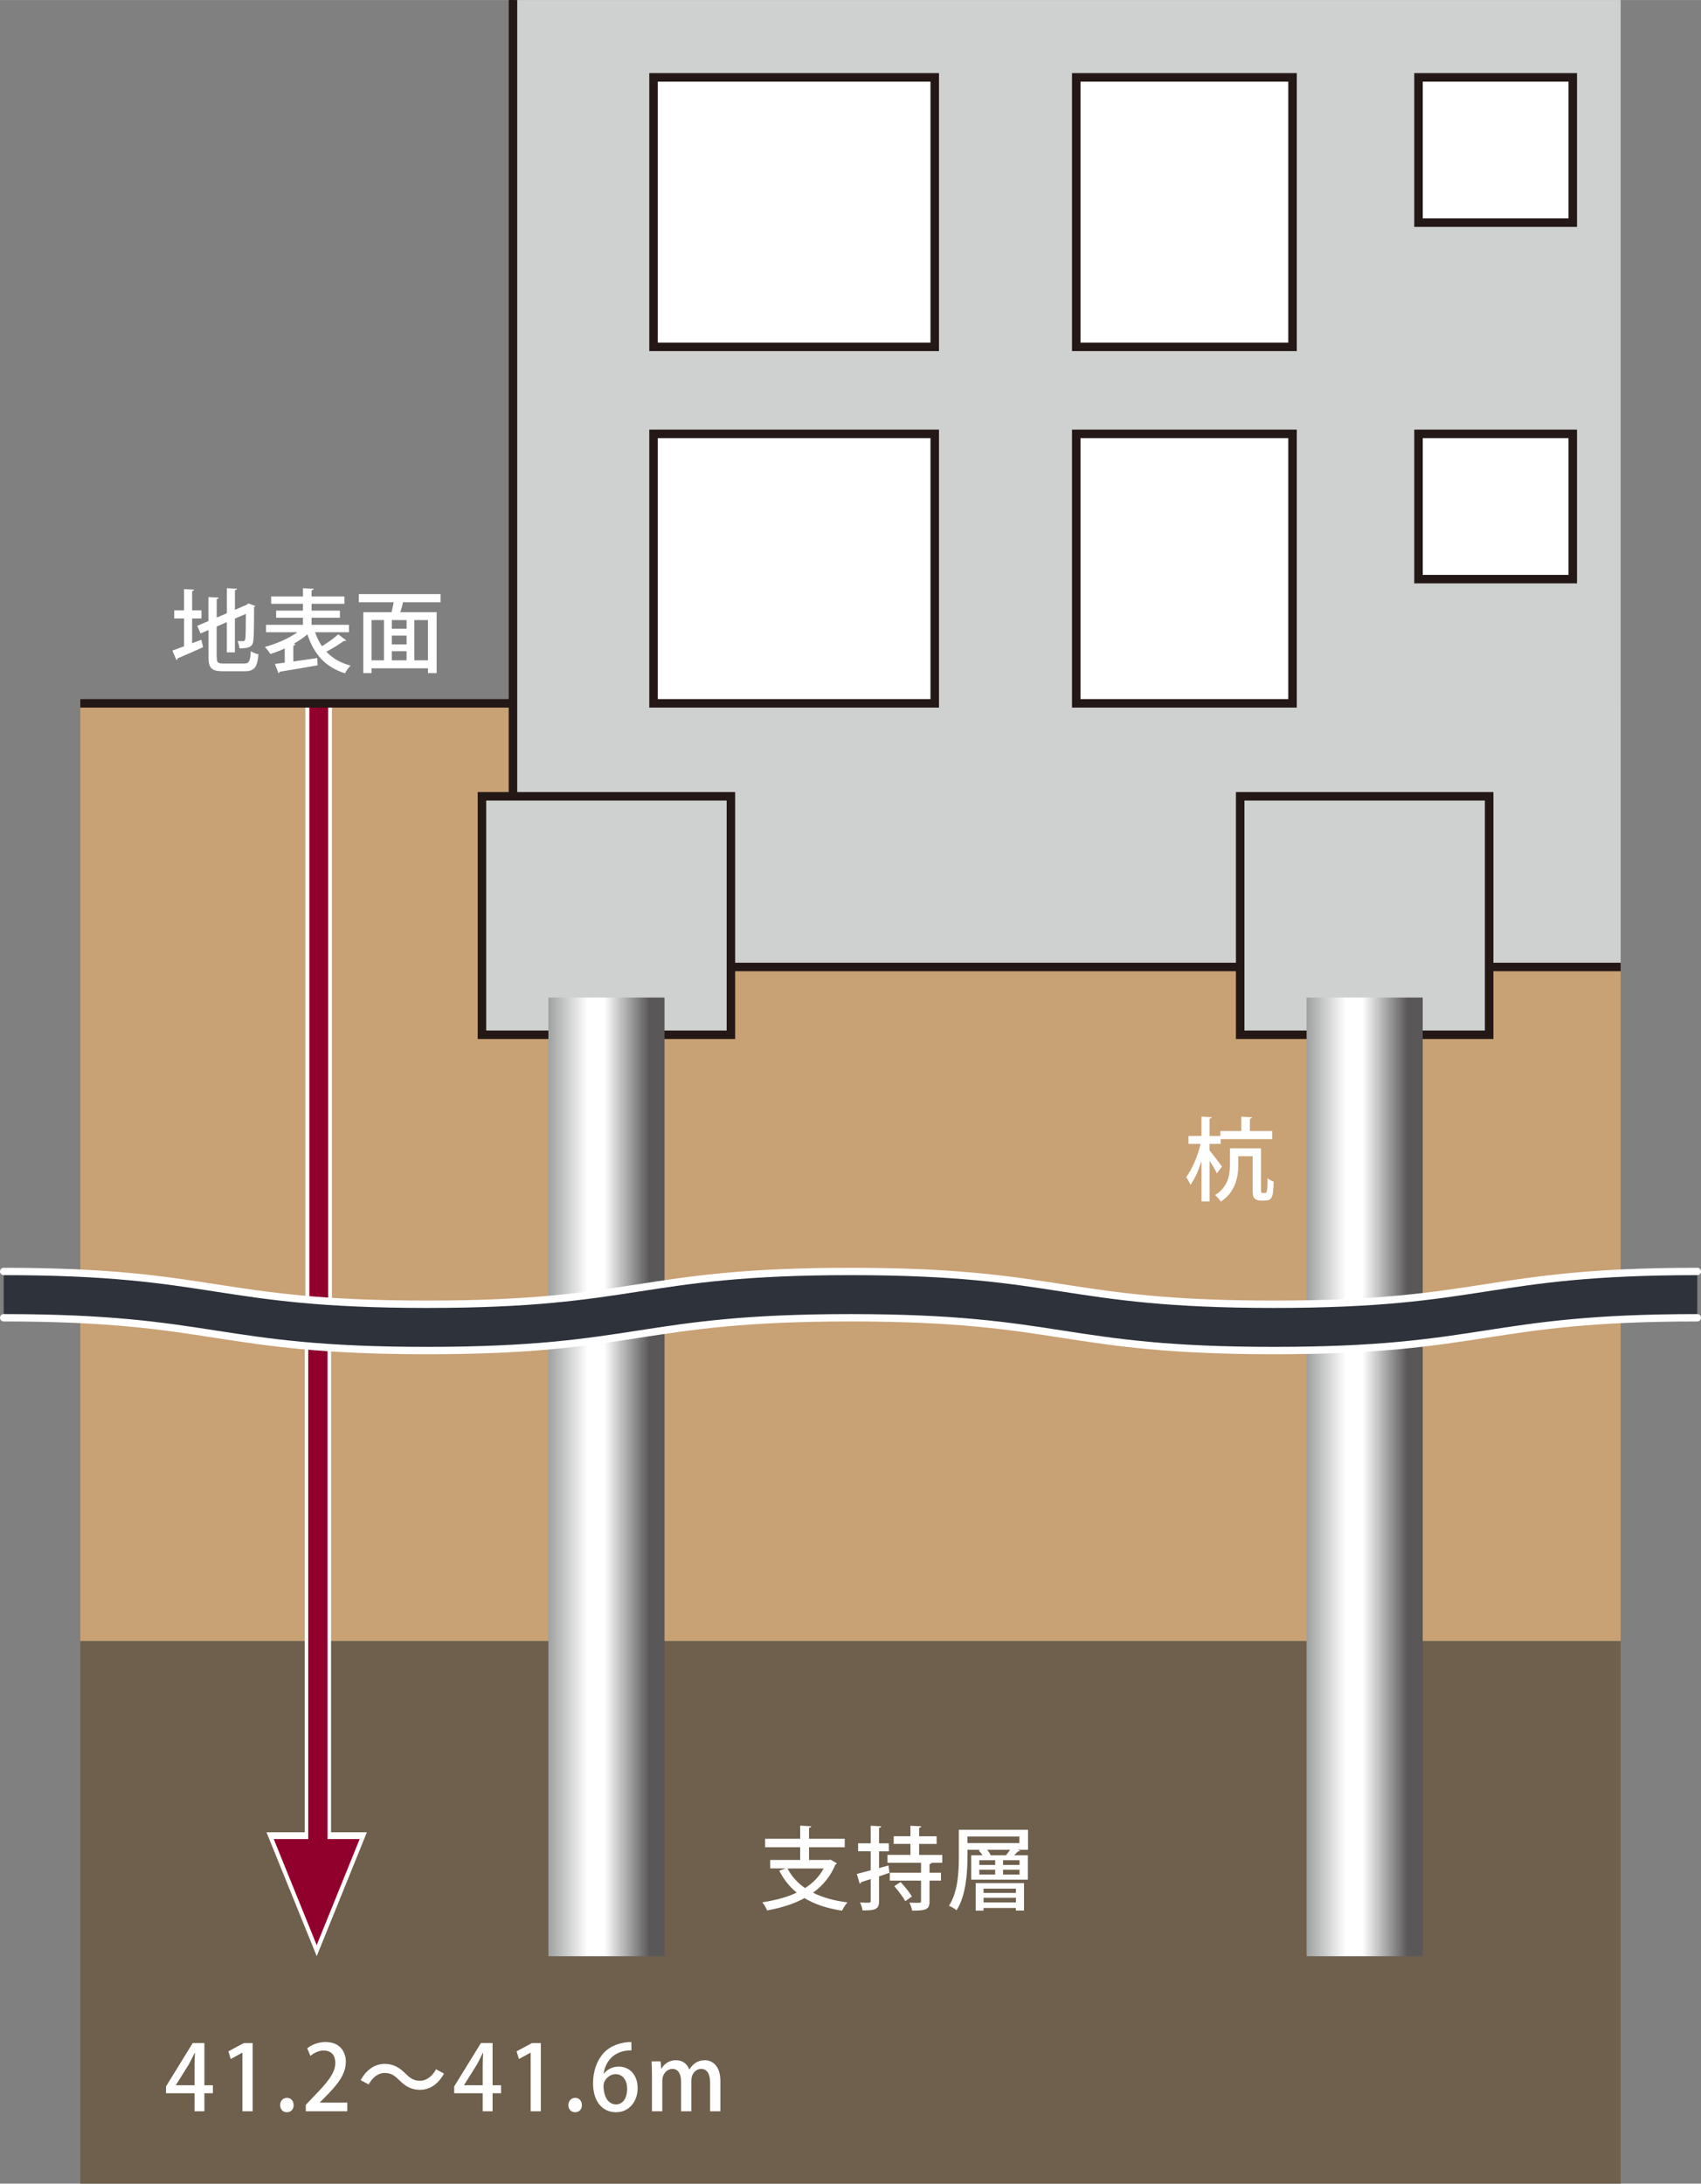 <?xml version="1.0" encoding="UTF-8"?>
<svg id="_レイヤー_2" data-name="レイヤー 2" xmlns="http://www.w3.org/2000/svg" width="163.03mm" height="209.3mm" xmlns:xlink="http://www.w3.org/1999/xlink" viewBox="0 0 462.15 593.29">
  <rect x="0" y="0" width="462.15" height="593.29" fill="#808080" stroke="none"/>
  <defs>
    <style>
      .cls-1 {
        fill: #cfd0d0;
      }

      .cls-1, .cls-2, .cls-3, .cls-4, .cls-5, .cls-6 {
        stroke-miterlimit: 10;
      }

      .cls-1, .cls-3, .cls-4, .cls-5 {
        stroke: #231815;
      }

      .cls-1, .cls-3, .cls-5 {
        stroke-width: 2.31px;
      }

      .cls-7, .cls-3 {
        fill: #fff;
      }

      .cls-8, .cls-2, .cls-4, .cls-5, .cls-6 {
        fill: none;
      }

      .cls-9 {
        fill: #c8a174;
      }

      .cls-10 {
        fill: #6e604d;
      }

      .cls-2 {
        stroke-linecap: round;
        stroke-width: 2px;
      }

      .cls-2, .cls-6 {
        stroke: #fff;
      }

      .cls-11 {
        fill: url(#_名称未設定グラデーション_22);
      }

      .cls-12 {
        fill: #91002c;
      }

      .cls-4 {
        stroke-width: 2.46px;
      }

      .cls-13 {
        fill: url(#_名称未設定グラデーション_22-2);
      }

      .cls-14 {
        fill: #2e333b;
      }

      .cls-15 {
        clip-path: url(#clippath);
      }

      .cls-6 {
        stroke-width: 1.54px;
      }
    </style>
    <clipPath id="clippath">
      <rect class="cls-8" x="21.82" width="418.5" height="593.29"/>
    </clipPath>
    <linearGradient id="_名称未設定グラデーション_22" data-name="名称未設定グラデーション 22" x1="148.99" y1="401.25" x2="180.54" y2="401.25" gradientUnits="userSpaceOnUse">
      <stop offset="0" stop-color="#9fa0a0"/>
      <stop offset=".34" stop-color="#fff"/>
      <stop offset=".48" stop-color="#fff"/>
      <stop offset=".87" stop-color="#595757"/>
      <stop offset="1" stop-color="#595757"/>
    </linearGradient>
    <linearGradient id="_名称未設定グラデーション_22-2" data-name="名称未設定グラデーション 22" x1="354.99" x2="386.55" xlink:href="#_名称未設定グラデーション_22"/>
  </defs>
  <g id="_写真" data-name="写真">
    <g>
      <g class="cls-15">
        <rect class="cls-10" x="21.75" y="445.85" width="423.69" height="147.44"/>
        <rect class="cls-9" x="21.75" y="191.09" width="423.69" height="254.75"/>
        <g>
          <path class="cls-7" d="M52.2,174.77l2.51-.96.47,2.02c-2.51,1.16-5.19,2.31-6.92,3.03,0,.25-.15.39-.32.47l-1.11-2.58c.86-.3,1.97-.69,3.18-1.16v-7.56h-2.68v-2.22h2.68v-5.76l2.73.15c-.02.22-.17.34-.54.39v5.22h2.54v2.22h-2.54v6.74ZM58.9,178.58c0,1.43.27,1.7,1.87,1.7h5.51c1.43,0,1.67-.64,1.87-3.37.54.37,1.43.74,2.07.86-.32,3.47-1.03,4.6-3.77,4.6h-5.81c-3.1,0-3.99-.79-3.99-3.79v-7.41l-2.17.93-.89-2.07,3.05-1.3v-6.52l2.78.15c-.02.22-.17.34-.54.39v5.02l2.76-1.16v-6.82l2.76.17c-.02.2-.17.32-.57.37v5.34l3.13-1.33.54-.39,1.87.69c-.07.1-.17.22-.34.32,0,4.7-.05,8.12-.2,9.11-.22,1.85-1.43,2.07-3.77,2.07-.07-.59-.27-1.5-.52-1.99.52.05,1.21.05,1.45.05.34,0,.57-.1.66-.62.1-.49.15-2.88.15-6.79l-2.98,1.28v9.16h-2.19v-8.22l-2.76,1.21v8.37Z"/>
          <path class="cls-7" d="M85.6,171.77c.49,1.4,1.11,2.66,1.87,3.79,1.55-.94,3.32-2.22,4.43-3.22l2.19,1.67c-.12.12-.37.17-.66.12-1.23.89-3.13,2.07-4.75,2.93,1.65,1.77,3.81,3.05,6.57,3.77-.52.49-1.18,1.45-1.53,2.09-5.37-1.67-8.44-5.24-10.21-10.58-1.08.94-2.39,1.82-3.74,2.58l.52.1c-.05.17-.22.34-.59.39v4.31l6.47-.94.12,1.97c-3.74.66-7.73,1.35-10.26,1.75-.05.2-.2.34-.37.39l-.98-2.51,2.68-.34v-3.86c-1.3.62-2.63,1.11-3.91,1.5-.34-.57-1.01-1.43-1.5-1.92,3.05-.79,6.45-2.29,8.88-3.99h-8.56v-2.02h10.04v-1.92h-7.29v-1.94h7.29v-1.85h-8.64v-1.99h8.64v-2.24l2.93.15c-.02.22-.17.34-.59.42v1.67h8.93v1.99h-8.93v1.85h7.7v1.94h-7.7v1.92h10.17v2.02h-9.21Z"/>
          <path class="cls-7" d="M119.69,163.62h-10.19c-.17.81-.44,1.8-.74,2.71h9.87v16.54h-2.36v-1.3h-15.31v1.3h-2.26v-16.54h7.68c.22-.84.42-1.8.59-2.71h-9.48v-2.21h22.2v2.21ZM100.96,168.47v10.93h3.37v-10.93h-3.37ZM110.47,170.81v-2.34h-4.01v2.34h4.01ZM110.47,175.07v-2.39h-4.01v2.39h4.01ZM106.45,176.94v2.46h4.01v-2.46h-4.01ZM116.27,179.4v-10.93h-3.69v10.93h3.69Z"/>
        </g>
        <g>
          <path class="cls-7" d="M225.65,505.27l1.72.98c-.07.17-.22.29-.39.34-1.35,3.25-3.45,5.76-6.08,7.65,2.58,1.3,5.73,2.19,9.35,2.63-.52.54-1.16,1.6-1.48,2.26-4.01-.62-7.41-1.72-10.19-3.42-2.98,1.62-6.42,2.68-10.17,3.35-.22-.62-.84-1.7-1.3-2.21,3.42-.52,6.62-1.33,9.35-2.63-1.94-1.6-3.54-3.57-4.75-5.96l1.75-.62h-4.21v-2.29h8.15v-3.45h-9.52v-2.31h9.52v-3.57l3,.17c-.02.22-.17.34-.59.42v2.98h9.7v2.31h-9.7v3.45h5.41l.42-.1ZM213.96,507.66c1.11,2.14,2.71,3.91,4.77,5.32,2.12-1.35,3.86-3.1,5.05-5.32h-9.82Z"/>
          <path class="cls-7" d="M241.4,506.82l.25,2.02c-.94.32-1.9.64-2.81.96v6.67c0,2.17-.79,2.63-4.5,2.58-.07-.59-.37-1.53-.66-2.14.62.02,1.23.05,1.7.05,1.06,0,1.18,0,1.18-.49v-5.93c-.98.32-1.87.62-2.61.84-.02.22-.17.37-.37.44l-.79-2.68c1.03-.25,2.34-.59,3.77-.98v-5.17h-3.42v-2.17h3.42v-4.77l2.85.15c-.02.22-.17.37-.57.42v4.21h2.66v2.17h-2.66v4.55l2.56-.71ZM256,506.11h-2.88c-.05.17-.2.32-.57.37v2.34h3.1v2.14h-3.1v5.64c0,2.24-.98,2.51-4.73,2.51-.1-.64-.42-1.55-.74-2.17.69.02,1.38.05,1.9.05,1.21,0,1.26-.03,1.26-.42v-5.61h-8.49v-2.14h8.49v-2.71h-9.11v-2.14h6.23v-2.98h-4.55v-2.09h4.55v-2.85l2.93.15c-.02.22-.17.34-.57.42v2.29h4.75v2.09h-4.75v2.98h6.28v2.14ZM245.96,516.55c-.57-1.08-1.9-2.83-2.98-4.09l1.7-1.11c1.11,1.18,2.46,2.83,3.08,3.91l-1.8,1.28Z"/>
          <path class="cls-7" d="M279.31,497.15v5.42h-2.81l.62.25c-.07.15-.3.22-.57.22-.27.3-.64.67-1.01,1.03h3.72v6.62h-15.38v-6.62h3.05c-.27-.47-.66-.94-1.03-1.3l.42-.2h-3.47v1.87c0,4.26-.37,10.51-2.95,14.57-.44-.39-1.48-.98-2.07-1.21,2.49-3.86,2.68-9.38,2.68-13.36v-7.29h18.8ZM276.97,500.75v-1.77h-14.13v1.77h14.13ZM265.08,519.11v-7.48h13.14v7.46h-2.22v-.69h-8.79v.71h-2.14ZM266.07,505.42v1.28h4.31v-1.28h-4.31ZM266.07,508.01v1.3h4.31v-1.3h-4.31ZM276.01,513.13h-8.79v1.18h8.79v-1.18ZM267.23,516.89h8.79v-1.26h-8.79v1.26ZM268.19,502.57c.42.49.79,1.03.96,1.5h4.16c.37-.44.79-.98,1.13-1.5h-6.25ZM277,506.7v-1.28h-4.48v1.28h4.48ZM277,509.31v-1.3h-4.48v1.3h4.48Z"/>
        </g>
        <path class="cls-7" d="M328.63,312.58c.76.86,2.9,3.69,3.37,4.38l-1.38,1.85c-.39-.86-1.23-2.26-1.99-3.47v11.08h-2.19v-10.9c-.84,2.51-1.87,4.87-3,6.4-.25-.64-.79-1.58-1.16-2.12,1.6-2.07,3.15-5.76,3.91-9.01h-3.3v-2.17h3.54v-5.24l2.76.15c-.02.22-.2.34-.57.42v4.68h2.95v-1.33h5.69v-3.91l2.9.17c-.02.22-.17.34-.57.42v3.32h6.05v2.21h-13.98v1.28h-3.05v1.8ZM342.61,322.96c0,.99,0,1.18.47,1.18.76,0,.84,0,.98-.15.3-.29.3-2.41.3-3.89.42.37,1.13.74,1.7.94-.15,3.69-.2,5.14-2.36,5.14h-1.26c-.54,0-1.16-.17-1.55-.54-.42-.42-.57-.91-.57-2.71v-8.79h-3.89v2.39c0,3.22-.76,7.38-4.75,9.94-.3-.49-1.11-1.43-1.55-1.77,3.59-2.29,4.04-5.54,4.04-8.22v-4.5h8.44v10.98Z"/>
        <g>
          <path class="cls-7" d="M55.53,573.63h-2.68v-4.9h-7.75v-1.85l7.26-11.79h3.17v11.47h2.31v2.17h-2.31v4.9ZM47.78,566.56h5.07v-5.56c0-1.06.05-2.17.12-3.22h-.1c-.57,1.18-1.03,2.09-1.55,3.08l-3.54,5.66v.05Z"/>
          <path class="cls-7" d="M65.87,573.63v-15.92h-.05l-3.13,1.72-.64-2.09,4.18-2.24h2.41v18.53h-2.78Z"/>
          <path class="cls-7" d="M76.11,571.95c0-1.13.79-1.97,1.85-1.97s1.82.81,1.82,1.97-.71,1.94-1.85,1.94-1.82-.86-1.82-1.94Z"/>
          <path class="cls-7" d="M94.35,573.63h-11.27v-1.75l1.94-2.04c3.91-4.01,6.08-6.57,6.08-9.35,0-1.8-.86-3.37-3.2-3.37-1.43,0-2.71.76-3.57,1.45l-.86-2.04c1.13-.94,2.93-1.72,5-1.72,3.81,0,5.49,2.58,5.49,5.39,0,3.4-2.31,6.23-5.54,9.48l-1.53,1.55v.05h7.46v2.36Z"/>
          <path class="cls-7" d="M120.64,563.39c-1.6,2.9-3.91,4.41-6.52,4.41-2.29,0-3.96-.91-5.69-2.66-1.21-1.21-2.19-1.92-3.94-1.92s-3.35,1.25-4.33,3.13l-2.17-1.18c1.6-2.9,3.91-4.41,6.52-4.41,2.29,0,3.96.91,5.69,2.66,1.21,1.21,2.19,1.92,3.94,1.92s3.35-1.26,4.33-3.13l2.17,1.18Z"/>
          <path class="cls-7" d="M133.83,573.63h-2.68v-4.9h-7.75v-1.85l7.26-11.79h3.17v11.47h2.31v2.17h-2.31v4.9ZM126.08,566.56h5.07v-5.56c0-1.06.05-2.17.12-3.22h-.1c-.57,1.18-1.03,2.09-1.55,3.08l-3.54,5.66v.05Z"/>
          <path class="cls-7" d="M144.17,573.63v-15.92h-.05l-3.13,1.72-.64-2.09,4.18-2.24h2.41v18.53h-2.78Z"/>
          <path class="cls-7" d="M154.42,571.95c0-1.13.79-1.97,1.85-1.97s1.82.81,1.82,1.97-.71,1.94-1.85,1.94-1.82-.86-1.82-1.94Z"/>
          <path class="cls-7" d="M164.06,563.41c.86-1.08,2.24-1.92,4.04-1.92,2.98,0,5.14,2.24,5.14,5.88,0,3.45-2.19,6.52-5.86,6.52-3.94,0-6.25-3.22-6.25-7.83,0-3.62,1.21-6.5,2.98-8.37,1.92-2.02,4.82-2.88,7.43-2.88l.02,2.26c-5.27,0-7.16,3.59-7.56,6.33h.05ZM170.39,567.55c0-2.41-1.23-4.01-3.17-4.01-1.65,0-3.25,1.55-3.25,3.22.05,2.9,1.26,5,3.42,5,1.87,0,3-1.77,3-4.21Z"/>
          <path class="cls-7" d="M195.74,573.63h-2.81v-7.75c0-2.26-.74-3.77-2.46-3.77-1.3,0-2.63,1.18-2.63,3.15v8.37h-2.81v-8.17c0-1.9-.71-3.35-2.36-3.35-1.28,0-2.73,1.16-2.73,3.3v8.22h-2.81v-9.75c0-1.53-.05-2.66-.1-3.82h2.46l.15,1.99h.07c.66-1.13,1.9-2.29,3.96-2.29,1.72,0,3.03.96,3.59,2.49h.05c.91-1.5,2.24-2.49,4.18-2.49s4.23,1.38,4.23,5.66v8.2Z"/>
        </g>
        <polyline class="cls-12" points="89.47 366.51 89.47 498.82 98.69 498.82 86.04 530.07 73.39 498.82 83.27 498.82 83.27 366.51"/>
        <polyline class="cls-7" points="89.95 366.51 89.95 497.82 99.68 497.82 86.05 531.49 72.4 497.82 82.79 497.82 82.79 366.51 83.75 366.51 83.75 499.68 74.38 499.68 86.04 528.48 97.71 499.68 88.99 499.68 88.99 366.51 89.95 366.51"/>
        <line class="cls-4" x1="139.58" y1="-2.61" x2="139.58" y2="213.96"/>
        <rect class="cls-1" x="139.37" y="-2.61" width="306.06" height="265.33"/>
        <rect class="cls-3" x="177.56" y="117.87" width="76.4" height="73.22"/>
        <rect class="cls-3" x="292.41" y="117.87" width="58.76" height="73.22"/>
        <rect class="cls-3" x="385.4" y="117.87" width="41.91" height="39.47"/>
        <rect class="cls-3" x="177.56" y="21.01" width="76.4" height="73.22"/>
        <rect class="cls-3" x="292.41" y="21.01" width="58.76" height="73.22"/>
        <rect class="cls-3" x="385.4" y="21.01" width="41.91" height="39.47"/>
        <rect class="cls-1" x="130.94" y="216.35" width="67.64" height="64.79"/>
        <rect class="cls-1" x="336.95" y="216.35" width="67.64" height="64.79"/>
        <rect class="cls-11" x="148.99" y="271.02" width="31.55" height="260.48"/>
        <rect class="cls-13" x="354.99" y="271.02" width="31.55" height="260.48"/>
        <line class="cls-6" x1="83.73" y1="353.5" x2="83.73" y2="191.09"/>
        <line class="cls-6" x1="89.41" y1="353.5" x2="89.41" y2="191.09"/>
        <rect class="cls-12" x="84.05" y="191.09" width="5.12" height="162.39"/>
        <line class="cls-5" x1="21.75" y1="191.09" x2="139.58" y2="191.09"/>
      </g>
      <path class="cls-14" d="M461.15,358.03c-57.52,0-57.52,8.91-115.05,8.91s-57.52-8.91-115.05-8.91-57.51,8.91-115.03,8.91-57.51-8.91-115.02-8.91v-12.58c57.51,0,57.51,8.91,115.02,8.91s57.51-8.91,115.03-8.91,57.52,8.91,115.05,8.91,57.52-8.91,115.05-8.91v12.58Z"/>
      <path class="cls-2" d="M1,345.45c57.51,0,57.51,8.91,115.02,8.91s57.51-8.91,115.03-8.91,57.52,8.91,115.05,8.91,57.52-8.91,115.05-8.91"/>
      <path class="cls-2" d="M1,358.03c57.51,0,57.51,8.91,115.02,8.91s57.51-8.91,115.03-8.91,57.52,8.91,115.05,8.91,57.52-8.91,115.05-8.91"/>
    </g>
  </g>
</svg>